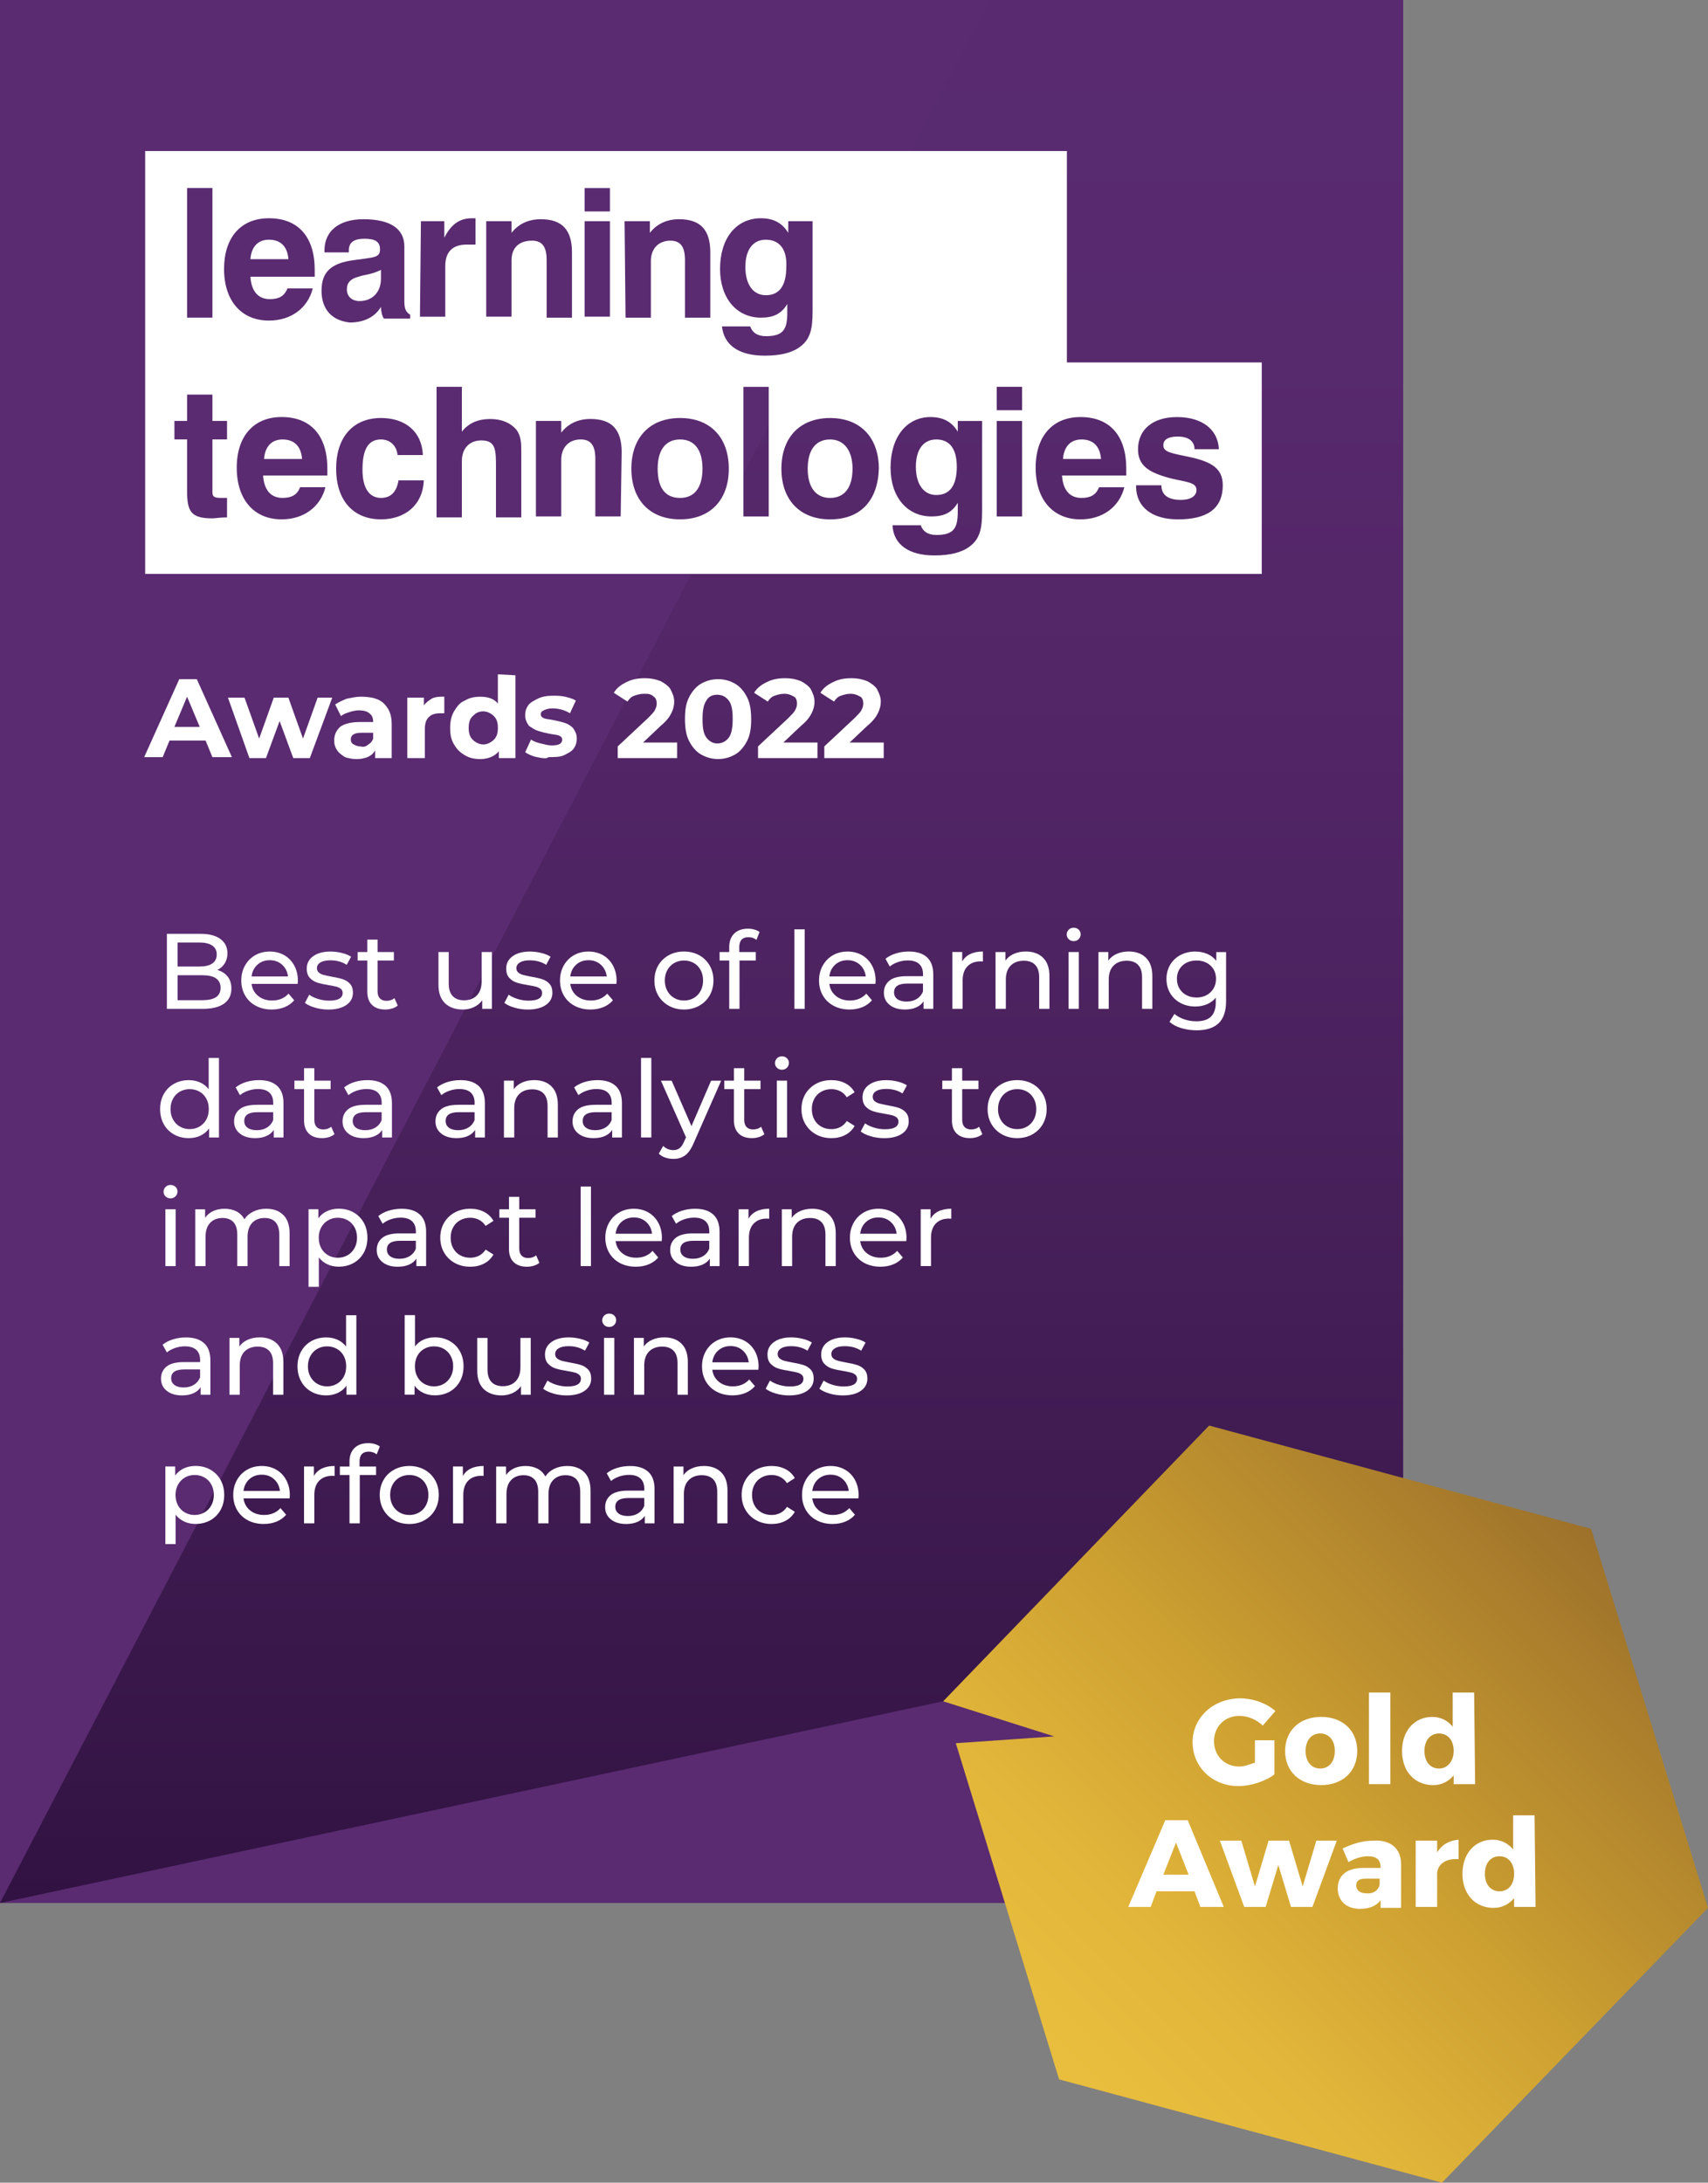 <?xml version="1.0" encoding="UTF-8"?>
<svg id="Layer_2" data-name="Layer 2" xmlns="http://www.w3.org/2000/svg" xmlns:xlink="http://www.w3.org/1999/xlink" viewBox="0 0 751.33 960.05">
  <rect x="0" y="0" width="751.33" height="960.05" fill="#808080" stroke="none"/>
  <defs>
    <linearGradient id="linear-gradient" x1="308.59" y1="571.6" x2="308.59" y2="1408.65" gradientTransform="translate(0 -571.6)" gradientUnits="userSpaceOnUse">
      <stop offset="0" stop-color="#592a70"/>
      <stop offset="0" stop-color="#592a70"/>
      <stop offset=".19" stop-color="#57296d"/>
      <stop offset=".42" stop-color="#512565"/>
      <stop offset=".67" stop-color="#451f58"/>
      <stop offset=".93" stop-color="#361547"/>
      <stop offset="1" stop-color="#311242"/>
    </linearGradient>
    <linearGradient id="linear-gradient-2" x1="702.04" y1="1246.21" x2="463.95" y2="1484.29" gradientTransform="translate(0 -571.6)" gradientUnits="userSpaceOnUse">
      <stop offset="0" stop-color="#9d712a"/>
      <stop offset=".15" stop-color="#ac802c"/>
      <stop offset=".48" stop-color="#cc9f31"/>
      <stop offset=".78" stop-color="#e2b63a"/>
      <stop offset="1" stop-color="#eabe3d"/>
    </linearGradient>
  </defs>
  <g id="Layer_1-2" data-name="Layer 1">
    <g>
      <rect width="617.18" height="837.05" style="fill: #5a2b71;"/>
      <polygon points="617.18 0 435.45 0 0 837.05 617.18 705.04 617.18 0" style="fill: url(#linear-gradient);"/>
      <g>
        <g style="isolation: isolate;">
          <path d="M100.14,429.54c1.1,1.4,1.65,3.16,1.65,5.31,0,2.86-1.08,5.05-3.23,6.59s-5.29,2.31-9.4,2.31h-15.75v-33h14.8c3.77,0,6.69,.76,8.74,2.27,2.06,1.51,3.09,3.59,3.09,6.27,0,1.73-.4,3.22-1.2,4.48s-1.88,2.22-3.23,2.88c1.92,.53,3.42,1.5,4.52,2.9Zm-22.02-14.97v10.56h9.67c2.42,0,4.28-.45,5.59-1.34,1.3-.9,1.96-2.21,1.96-3.94s-.65-3.04-1.96-3.93-3.17-1.35-5.59-1.35h-9.67Zm16.88,24.05c1.35-.88,2.03-2.27,2.03-4.15,0-3.68-2.69-5.51-8.06-5.51h-10.84v10.98h10.84c2.67,0,4.68-.44,6.03-1.32Z" style="fill: #fff;"/>
          <path d="M130.93,432.77h-20.27c.28,2.2,1.25,3.97,2.9,5.31,1.65,1.33,3.7,2,6.15,2,2.98,0,5.39-1.01,7.21-3.02l2.5,2.92c-1.13,1.32-2.54,2.33-4.22,3.02-1.68,.69-3.56,1.04-5.63,1.04-2.64,0-4.98-.54-7.02-1.63s-3.62-2.6-4.74-4.55c-1.12-1.94-1.67-4.15-1.67-6.59s.54-4.61,1.63-6.56c1.09-1.94,2.58-3.47,4.48-4.55,1.9-1.09,4.05-1.62,6.43-1.62s4.52,.54,6.39,1.62c1.87,1.09,3.33,2.61,4.38,4.55,1.05,1.95,1.58,4.18,1.58,6.69,0,.35-.03,.8-.09,1.37Zm-17.7-8.44c-1.46,1.32-2.32,3.05-2.57,5.18h16.03c-.25-2.1-1.11-3.83-2.57-5.16-1.46-1.33-3.28-2-5.45-2s-3.98,.66-5.44,1.98Z" style="fill: #fff;"/>
          <path d="M138.56,443.21c-1.89-.54-3.36-1.24-4.43-2.09l1.89-3.58c1.1,.78,2.43,1.41,4.01,1.89,1.57,.47,3.16,.71,4.76,.71,3.96,0,5.94-1.13,5.94-3.39,0-.76-.27-1.35-.8-1.8-.53-.43-1.2-.76-2-.97-.8-.2-1.94-.42-3.42-.68-2.01-.32-3.66-.67-4.93-1.09-1.27-.4-2.37-1.1-3.28-2.07-.91-.97-1.37-2.34-1.37-4.1,0-2.27,.94-4.08,2.83-5.45,1.89-1.36,4.42-2.05,7.59-2.05,1.66,0,3.33,.2,5,.61s3.03,.96,4.1,1.65l-1.93,3.58c-2.04-1.32-4.45-1.98-7.21-1.98-1.92,0-3.38,.32-4.39,.94-1.01,.63-1.51,1.46-1.51,2.5,0,.82,.28,1.47,.85,1.94,.57,.47,1.26,.81,2.1,1.04,.83,.22,2,.47,3.51,.76,2.01,.35,3.64,.71,4.88,1.11s2.3,1.06,3.18,2c.88,.94,1.32,2.26,1.32,3.96,0,2.27-.97,4.07-2.9,5.4s-4.57,2-7.9,2c-2.04,0-4.01-.28-5.89-.83Z" style="fill: #fff;"/>
          <path d="M174.96,442.29c-.66,.57-1.48,1-2.45,1.3s-1.98,.45-3.02,.45c-2.52,0-4.46-.68-5.85-2.03-1.38-1.35-2.07-3.28-2.07-5.8v-13.72h-4.24v-3.73h4.24v-5.47h4.52v5.47h7.17v3.73h-7.17v13.53c0,1.35,.34,2.39,1.01,3.11,.68,.73,1.64,1.09,2.9,1.09,1.38,0,2.56-.39,3.53-1.17l1.42,3.25Z" style="fill: #fff;"/>
          <path d="M216.4,418.76v24.99h-4.29v-3.77c-.91,1.29-2.11,2.29-3.61,3s-3.12,1.06-4.88,1.06c-3.33,0-5.96-.92-7.87-2.76s-2.88-4.55-2.88-8.13v-14.38h4.52v13.86c0,2.42,.58,4.26,1.74,5.49,1.16,1.24,2.83,1.86,5,1.86,2.39,0,4.27-.72,5.66-2.17,1.38-1.45,2.08-3.49,2.08-6.13v-12.92h4.52Z" style="fill: #fff;"/>
          <path d="M226.3,443.21c-1.89-.54-3.36-1.24-4.43-2.09l1.89-3.58c1.1,.78,2.43,1.41,4.01,1.89,1.57,.47,3.16,.71,4.76,.71,3.96,0,5.94-1.13,5.94-3.39,0-.76-.27-1.35-.8-1.8-.53-.43-1.2-.76-2-.97-.8-.2-1.94-.42-3.42-.68-2.01-.32-3.66-.67-4.93-1.09-1.27-.4-2.37-1.1-3.28-2.07-.91-.97-1.37-2.34-1.37-4.1,0-2.27,.94-4.08,2.83-5.45,1.89-1.36,4.42-2.05,7.59-2.05,1.66,0,3.33,.2,5,.61s3.03,.96,4.1,1.65l-1.93,3.58c-2.04-1.32-4.45-1.98-7.21-1.98-1.92,0-3.38,.32-4.39,.94-1.01,.63-1.51,1.46-1.51,2.5,0,.82,.28,1.47,.85,1.94,.57,.47,1.26,.81,2.1,1.04,.83,.22,2,.47,3.51,.76,2.01,.35,3.64,.71,4.88,1.11s2.3,1.06,3.18,2c.88,.94,1.32,2.26,1.32,3.96,0,2.27-.97,4.07-2.9,5.4s-4.57,2-7.9,2c-2.04,0-4.01-.28-5.89-.83Z" style="fill: #fff;"/>
          <path d="M271.13,432.77h-20.27c.28,2.2,1.25,3.97,2.9,5.31,1.65,1.33,3.7,2,6.15,2,2.98,0,5.39-1.01,7.21-3.02l2.5,2.92c-1.13,1.32-2.54,2.33-4.22,3.02-1.68,.69-3.56,1.04-5.63,1.04-2.64,0-4.98-.54-7.02-1.63s-3.62-2.6-4.74-4.55c-1.12-1.94-1.67-4.15-1.67-6.59s.54-4.61,1.63-6.56c1.09-1.94,2.58-3.47,4.48-4.55,1.9-1.09,4.05-1.62,6.43-1.62s4.52,.54,6.39,1.62c1.87,1.09,3.33,2.61,4.38,4.55,1.05,1.95,1.58,4.18,1.58,6.69,0,.35-.03,.8-.09,1.37Zm-17.7-8.44c-1.46,1.32-2.32,3.05-2.57,5.18h16.03c-.25-2.1-1.11-3.83-2.57-5.16-1.46-1.33-3.28-2-5.45-2s-3.98,.66-5.44,1.98Z" style="fill: #fff;"/>
          <path d="M294.19,442.39c-1.98-1.11-3.53-2.62-4.65-4.55s-1.67-4.13-1.67-6.58,.56-4.65,1.67-6.58c1.12-1.93,2.67-3.44,4.65-4.53s4.21-1.62,6.69-1.62,4.71,.54,6.67,1.62,3.5,2.6,4.62,4.53c1.12,1.94,1.67,4.13,1.67,6.58s-.56,4.64-1.67,6.58-2.66,3.45-4.62,4.55c-1.96,1.1-4.19,1.65-6.67,1.65s-4.71-.55-6.69-1.65Zm11.01-3.42c1.27-.74,2.27-1.77,2.99-3.11,.72-1.33,1.08-2.86,1.08-4.59s-.36-3.26-1.08-4.6c-.72-1.33-1.72-2.36-2.99-3.09s-2.71-1.09-4.31-1.09-3.04,.36-4.31,1.09c-1.27,.73-2.28,1.75-3.02,3.09-.74,1.34-1.11,2.87-1.11,4.6s.37,3.26,1.11,4.59c.74,1.34,1.74,2.38,3.02,3.11,1.27,.74,2.71,1.11,4.31,1.11s3.04-.37,4.31-1.11Z" style="fill: #fff;"/>
          <path d="M325.21,416.59v2.17h7.26v3.73h-7.17v21.26h-4.52v-21.26h-4.24v-3.73h4.24v-2.21c0-2.48,.72-4.45,2.17-5.89s3.47-2.17,6.08-2.17c1.01,0,1.95,.13,2.83,.38,.88,.25,1.63,.61,2.26,1.08l-1.37,3.45c-1.04-.79-2.2-1.18-3.49-1.18-2.7,0-4.06,1.46-4.06,4.38Z" style="fill: #fff;"/>
          <path d="M349.44,408.77h4.53v34.98h-4.53v-34.98Z" style="fill: #fff;"/>
          <path d="M385.08,432.77h-20.27c.28,2.2,1.25,3.97,2.9,5.31,1.65,1.33,3.7,2,6.15,2,2.98,0,5.39-1.01,7.21-3.02l2.5,2.92c-1.13,1.32-2.54,2.33-4.22,3.02-1.68,.69-3.56,1.04-5.63,1.04-2.64,0-4.98-.54-7.02-1.63s-3.62-2.6-4.74-4.55c-1.12-1.94-1.67-4.15-1.67-6.59s.54-4.61,1.63-6.56c1.09-1.94,2.58-3.47,4.48-4.55,1.9-1.09,4.05-1.62,6.43-1.62s4.52,.54,6.39,1.62c1.87,1.09,3.33,2.61,4.38,4.55,1.05,1.95,1.58,4.18,1.58,6.69,0,.35-.03,.8-.09,1.37Zm-17.7-8.44c-1.46,1.32-2.32,3.05-2.57,5.18h16.03c-.25-2.1-1.11-3.83-2.57-5.16-1.46-1.33-3.28-2-5.45-2s-3.98,.66-5.44,1.98Z" style="fill: #fff;"/>
          <path d="M407.78,421.07c1.84,1.7,2.76,4.23,2.76,7.59v15.09h-4.29v-3.3c-.76,1.16-1.83,2.05-3.23,2.67s-3.06,.92-4.97,.92c-2.8,0-5.04-.68-6.72-2.03-1.68-1.35-2.52-3.12-2.52-5.33s.8-3.97,2.4-5.3c1.6-1.34,4.15-2,7.64-2h7.17v-.9c0-1.94-.57-3.44-1.7-4.48-1.13-1.04-2.8-1.55-5-1.55-1.48,0-2.92,.24-4.34,.73-1.41,.48-2.61,1.14-3.58,1.95l-1.89-3.4c1.29-1.04,2.83-1.83,4.62-2.38,1.79-.55,3.69-.82,5.7-.82,3.46,0,6.1,.84,7.94,2.54Zm-4.5,18.32c1.26-.77,2.17-1.86,2.73-3.27v-3.49h-6.98c-3.84,0-5.75,1.29-5.75,3.87,0,1.25,.49,2.25,1.46,2.97,.97,.72,2.32,1.08,4.06,1.08s3.22-.39,4.48-1.16Z" style="fill: #fff;"/>
          <path d="M426.76,419.66c1.54-.76,3.41-1.13,5.61-1.13v4.38c-.25-.03-.6-.04-1.04-.04-2.45,0-4.38,.73-5.78,2.19-1.4,1.46-2.1,3.54-2.1,6.24v12.44h-4.53v-24.99h4.34v4.2c.78-1.44,1.95-2.54,3.49-3.3Z" style="fill: #fff;"/>
          <path d="M458.84,421.29c1.87,1.84,2.8,4.53,2.8,8.09v14.37h-4.52v-13.86c0-2.42-.58-4.24-1.74-5.47-1.16-1.22-2.83-1.84-5-1.84-2.45,0-4.38,.72-5.8,2.15-1.41,1.43-2.12,3.48-2.12,6.15v12.87h-4.53v-24.99h4.34v3.77c.91-1.28,2.14-2.28,3.7-2.97s3.32-1.04,5.3-1.04c3.17,0,5.7,.92,7.57,2.76Z" style="fill: #fff;"/>
          <path d="M470.11,413.1c-.58-.56-.87-1.25-.87-2.07s.29-1.52,.87-2.1c.58-.58,1.31-.87,2.19-.87s1.61,.28,2.19,.83c.58,.55,.87,1.23,.87,2.05s-.29,1.56-.87,2.15c-.58,.58-1.31,.87-2.19,.87s-1.61-.28-2.19-.85Zm-.07,5.66h4.53v24.99h-4.53v-24.99Z" style="fill: #fff;"/>
          <path d="M504.1,421.29c1.87,1.84,2.8,4.53,2.8,8.09v14.37h-4.52v-13.86c0-2.42-.58-4.24-1.74-5.47-1.16-1.22-2.83-1.84-5-1.84-2.45,0-4.38,.72-5.8,2.15-1.41,1.43-2.12,3.48-2.12,6.15v12.87h-4.53v-24.99h4.34v3.77c.91-1.28,2.14-2.28,3.7-2.97s3.32-1.04,5.3-1.04c3.17,0,5.7,.92,7.57,2.76Z" style="fill: #fff;"/>
          <path d="M539.34,418.76v21.6c0,4.37-1.09,7.6-3.25,9.69-2.17,2.09-5.41,3.13-9.71,3.13-2.36,0-4.61-.32-6.74-.96s-3.87-1.56-5.19-2.76l2.17-3.49c1.16,1,2.6,1.8,4.31,2.38,1.71,.58,3.48,.87,5.3,.87,2.92,0,5.08-.69,6.48-2.07,1.4-1.38,2.1-3.49,2.1-6.32v-1.98c-1.07,1.29-2.38,2.26-3.94,2.9-1.55,.65-3.25,.97-5.07,.97-2.39,0-4.55-.51-6.48-1.53s-3.45-2.45-4.55-4.29c-1.1-1.84-1.65-3.93-1.65-6.29s.55-4.45,1.65-6.29c1.1-1.84,2.62-3.26,4.55-4.27,1.93-1,4.09-1.51,6.48-1.51,1.89,0,3.64,.35,5.25,1.04s2.95,1.71,3.98,3.07v-3.87h4.29Zm-8.6,18.96c1.3-.69,2.32-1.66,3.06-2.9,.74-1.24,1.11-2.65,1.11-4.22,0-2.42-.8-4.38-2.4-5.87-1.6-1.5-3.66-2.24-6.18-2.24s-4.62,.75-6.22,2.24c-1.6,1.49-2.4,3.45-2.4,5.87,0,1.57,.37,2.98,1.11,4.22,.74,1.24,1.76,2.21,3.07,2.9,1.3,.69,2.79,1.04,4.45,1.04s3.1-.35,4.41-1.04Z" style="fill: #fff;"/>
        </g>
        <g style="isolation: isolate;">
          <path d="M96.32,465.34v34.98h-4.34v-3.96c-1.01,1.38-2.28,2.44-3.82,3.16s-3.24,1.09-5.09,1.09c-2.42,0-4.59-.53-6.51-1.6-1.92-1.07-3.42-2.57-4.5-4.5-1.08-1.93-1.63-4.16-1.63-6.67s.54-4.73,1.63-6.65c1.09-1.92,2.59-3.41,4.5-4.48,1.92-1.07,4.09-1.6,6.51-1.6,1.79,0,3.44,.34,4.95,1.01,1.51,.68,2.77,1.67,3.77,2.99v-13.76h4.53Zm-8.58,30.2c1.29-.74,2.29-1.77,3.02-3.11,.72-1.33,1.08-2.86,1.08-4.59s-.36-3.26-1.08-4.6c-.72-1.33-1.73-2.36-3.02-3.09-1.29-.73-2.72-1.09-4.29-1.09s-3.04,.36-4.31,1.09c-1.27,.73-2.28,1.75-3.02,3.09-.74,1.34-1.11,2.87-1.11,4.6s.37,3.26,1.11,4.59c.74,1.34,1.74,2.38,3.02,3.11,1.27,.74,2.71,1.11,4.31,1.11s3-.37,4.29-1.11Z" style="fill: #fff;"/>
          <path d="M121.94,477.64c1.84,1.7,2.76,4.23,2.76,7.59v15.09h-4.29v-3.3c-.76,1.16-1.83,2.05-3.23,2.67s-3.06,.92-4.97,.92c-2.8,0-5.04-.68-6.72-2.03-1.68-1.35-2.52-3.12-2.52-5.33s.8-3.97,2.4-5.3c1.6-1.34,4.15-2,7.64-2h7.17v-.9c0-1.94-.57-3.44-1.7-4.48-1.13-1.04-2.8-1.55-5-1.55-1.48,0-2.92,.24-4.34,.73-1.41,.48-2.61,1.14-3.58,1.95l-1.89-3.4c1.29-1.04,2.83-1.83,4.62-2.38,1.79-.55,3.69-.82,5.7-.82,3.46,0,6.1,.84,7.94,2.54Zm-4.5,18.32c1.26-.77,2.17-1.86,2.73-3.27v-3.49h-6.98c-3.84,0-5.75,1.29-5.75,3.87,0,1.25,.49,2.25,1.46,2.97,.97,.72,2.32,1.08,4.06,1.08s3.22-.39,4.48-1.16Z" style="fill: #fff;"/>
          <path d="M147.14,498.86c-.66,.57-1.48,1-2.45,1.3s-1.98,.45-3.02,.45c-2.52,0-4.46-.68-5.85-2.03-1.38-1.35-2.07-3.28-2.07-5.8v-13.72h-4.24v-3.73h4.24v-5.47h4.52v5.47h7.17v3.73h-7.17v13.53c0,1.35,.34,2.39,1.01,3.11,.68,.73,1.64,1.09,2.9,1.09,1.38,0,2.56-.39,3.53-1.17l1.42,3.25Z" style="fill: #fff;"/>
          <path d="M169.65,477.64c1.84,1.7,2.76,4.23,2.76,7.59v15.09h-4.29v-3.3c-.76,1.16-1.83,2.05-3.23,2.67s-3.06,.92-4.97,.92c-2.8,0-5.04-.68-6.72-2.03-1.68-1.35-2.52-3.12-2.52-5.33s.8-3.97,2.4-5.3c1.6-1.34,4.15-2,7.64-2h7.17v-.9c0-1.94-.57-3.44-1.7-4.48-1.13-1.04-2.8-1.55-5-1.55-1.48,0-2.92,.24-4.34,.73-1.41,.48-2.61,1.14-3.58,1.95l-1.89-3.4c1.29-1.04,2.83-1.83,4.62-2.38,1.79-.55,3.69-.82,5.7-.82,3.46,0,6.1,.84,7.94,2.54Zm-4.5,18.32c1.26-.77,2.17-1.86,2.73-3.27v-3.49h-6.98c-3.84,0-5.75,1.29-5.75,3.87,0,1.25,.49,2.25,1.46,2.97,.97,.72,2.32,1.08,4.06,1.08s3.22-.39,4.48-1.16Z" style="fill: #fff;"/>
          <path d="M210.53,477.64c1.84,1.7,2.76,4.23,2.76,7.59v15.09h-4.29v-3.3c-.76,1.16-1.83,2.05-3.23,2.67s-3.06,.92-4.97,.92c-2.8,0-5.04-.68-6.72-2.03-1.68-1.35-2.52-3.12-2.52-5.33s.8-3.97,2.4-5.3c1.6-1.34,4.15-2,7.64-2h7.17v-.9c0-1.94-.57-3.44-1.7-4.48-1.13-1.04-2.8-1.55-5-1.55-1.48,0-2.92,.24-4.34,.73-1.41,.48-2.61,1.14-3.58,1.95l-1.89-3.4c1.29-1.04,2.83-1.83,4.62-2.38,1.79-.55,3.69-.82,5.7-.82,3.46,0,6.1,.84,7.94,2.54Zm-4.5,18.32c1.26-.77,2.17-1.86,2.73-3.27v-3.49h-6.98c-3.84,0-5.75,1.29-5.75,3.87,0,1.25,.49,2.25,1.46,2.97,.97,.72,2.32,1.08,4.06,1.08s3.22-.39,4.48-1.16Z" style="fill: #fff;"/>
          <path d="M242.59,477.86c1.87,1.84,2.8,4.53,2.8,8.09v14.37h-4.52v-13.86c0-2.42-.58-4.24-1.74-5.47-1.16-1.22-2.83-1.84-5-1.84-2.45,0-4.38,.72-5.8,2.15-1.41,1.43-2.12,3.48-2.12,6.15v12.87h-4.53v-24.99h4.34v3.77c.91-1.28,2.14-2.28,3.7-2.97s3.32-1.04,5.3-1.04c3.17,0,5.7,.92,7.57,2.76Z" style="fill: #fff;"/>
          <path d="M270.82,477.64c1.84,1.7,2.76,4.23,2.76,7.59v15.09h-4.29v-3.3c-.76,1.16-1.83,2.05-3.23,2.67s-3.06,.92-4.97,.92c-2.8,0-5.04-.68-6.72-2.03-1.68-1.35-2.52-3.12-2.52-5.33s.8-3.97,2.4-5.3c1.6-1.34,4.15-2,7.64-2h7.17v-.9c0-1.94-.57-3.44-1.7-4.48-1.13-1.04-2.8-1.55-5-1.55-1.48,0-2.92,.24-4.34,.73-1.41,.48-2.61,1.14-3.58,1.95l-1.89-3.4c1.29-1.04,2.83-1.83,4.62-2.38,1.79-.55,3.69-.82,5.7-.82,3.46,0,6.1,.84,7.94,2.54Zm-4.5,18.32c1.26-.77,2.17-1.86,2.73-3.27v-3.49h-6.98c-3.84,0-5.75,1.29-5.75,3.87,0,1.25,.49,2.25,1.46,2.97,.97,.72,2.32,1.08,4.06,1.08s3.22-.39,4.48-1.16Z" style="fill: #fff;"/>
          <path d="M281.98,465.34h4.53v34.98h-4.53v-34.98Z" style="fill: #fff;"/>
          <path d="M317.24,475.33l-12.12,27.49c-1.07,2.55-2.32,4.34-3.75,5.38-1.43,1.04-3.15,1.55-5.16,1.55-1.23,0-2.41-.19-3.56-.58-1.15-.39-2.1-.97-2.85-1.73l1.93-3.39c1.29,1.23,2.78,1.84,4.48,1.84,1.1,0,2.02-.3,2.76-.87,.74-.58,1.41-1.58,2-3l.8-1.74-11.03-24.94h4.71l8.72,19.99,8.63-19.99h4.43Z" style="fill: #fff;"/>
          <path d="M336.24,498.86c-.66,.57-1.48,1-2.45,1.3s-1.98,.45-3.02,.45c-2.52,0-4.46-.68-5.85-2.03-1.38-1.35-2.07-3.28-2.07-5.8v-13.72h-4.24v-3.73h4.24v-5.47h4.52v5.47h7.17v3.73h-7.17v13.53c0,1.35,.34,2.39,1.01,3.11,.68,.73,1.64,1.09,2.9,1.09,1.38,0,2.56-.39,3.53-1.17l1.42,3.25Z" style="fill: #fff;"/>
          <path d="M341.78,469.67c-.58-.56-.87-1.25-.87-2.07s.29-1.52,.87-2.1c.58-.58,1.31-.87,2.19-.87s1.61,.28,2.19,.83c.58,.55,.87,1.23,.87,2.05s-.29,1.56-.87,2.15c-.58,.58-1.31,.87-2.19,.87s-1.61-.28-2.19-.85Zm-.07,5.66h4.53v24.99h-4.53v-24.99Z" style="fill: #fff;"/>
          <path d="M358.94,498.96c-2-1.11-3.56-2.62-4.69-4.55-1.13-1.94-1.7-4.13-1.7-6.58s.57-4.65,1.7-6.58c1.13-1.93,2.7-3.44,4.69-4.53,1.99-1.09,4.26-1.62,6.81-1.62,2.26,0,4.28,.45,6.06,1.37,1.78,.91,3.15,2.23,4.13,3.96l-3.44,2.22c-.78-1.19-1.76-2.09-2.92-2.69-1.16-.59-2.45-.89-3.87-.89-1.64,0-3.1,.36-4.41,1.09-1.31,.73-2.33,1.75-3.07,3.09-.74,1.34-1.11,2.87-1.11,4.6s.37,3.31,1.11,4.64c.74,1.34,1.76,2.37,3.07,3.09,1.3,.72,2.77,1.09,4.41,1.09,1.41,0,2.7-.3,3.87-.9s2.14-1.49,2.92-2.69l3.44,2.17c-.97,1.73-2.35,3.06-4.13,3.98-1.77,.93-3.79,1.39-6.06,1.39-2.55,0-4.82-.55-6.81-1.65Z" style="fill: #fff;"/>
          <path d="M383.05,499.78c-1.89-.54-3.36-1.24-4.43-2.09l1.89-3.58c1.1,.78,2.43,1.41,4.01,1.89s3.16,.71,4.76,.71c3.96,0,5.94-1.13,5.94-3.39,0-.76-.27-1.35-.8-1.8-.53-.43-1.2-.76-2-.97-.8-.2-1.94-.42-3.42-.68-2.01-.32-3.66-.67-4.93-1.09-1.27-.4-2.37-1.1-3.28-2.07-.91-.97-1.37-2.34-1.37-4.1,0-2.27,.94-4.08,2.83-5.45,1.89-1.36,4.42-2.05,7.59-2.05,1.66,0,3.33,.2,5,.61s3.03,.96,4.1,1.65l-1.93,3.58c-2.04-1.32-4.45-1.98-7.21-1.98-1.92,0-3.38,.32-4.39,.94-1.01,.63-1.51,1.46-1.51,2.5,0,.82,.28,1.47,.85,1.94,.57,.47,1.26,.81,2.1,1.04,.83,.22,2,.47,3.51,.76,2.01,.35,3.64,.71,4.88,1.11s2.3,1.06,3.18,2c.88,.94,1.32,2.26,1.32,3.96,0,2.27-.97,4.07-2.9,5.4-1.93,1.33-4.57,2-7.9,2-2.04,0-4.01-.28-5.89-.83Z" style="fill: #fff;"/>
          <path d="M432.13,498.86c-.66,.57-1.48,1-2.45,1.3s-1.98,.45-3.02,.45c-2.52,0-4.46-.68-5.85-2.03-1.38-1.35-2.07-3.28-2.07-5.8v-13.72h-4.24v-3.73h4.24v-5.47h4.52v5.47h7.17v3.73h-7.17v13.53c0,1.35,.34,2.39,1.01,3.11,.68,.73,1.64,1.09,2.9,1.09,1.38,0,2.56-.39,3.53-1.17l1.42,3.25Z" style="fill: #fff;"/>
          <path d="M440.76,498.96c-1.98-1.11-3.53-2.62-4.65-4.55s-1.67-4.13-1.67-6.58,.56-4.65,1.67-6.58c1.12-1.93,2.67-3.44,4.65-4.53s4.21-1.62,6.69-1.62,4.71,.54,6.67,1.62,3.5,2.6,4.62,4.53c1.12,1.94,1.67,4.13,1.67,6.58s-.56,4.64-1.67,6.58-2.66,3.45-4.62,4.55c-1.96,1.1-4.19,1.65-6.67,1.65s-4.71-.55-6.69-1.65Zm11.01-3.42c1.27-.74,2.27-1.77,2.99-3.11,.72-1.33,1.08-2.86,1.08-4.59s-.36-3.26-1.08-4.6c-.72-1.33-1.72-2.36-2.99-3.09s-2.71-1.09-4.31-1.09-3.04,.36-4.31,1.09c-1.27,.73-2.28,1.75-3.02,3.09-.74,1.34-1.11,2.87-1.11,4.6s.37,3.26,1.11,4.59c.74,1.34,1.74,2.38,3.02,3.11,1.27,.74,2.71,1.11,4.31,1.11s3.04-.37,4.31-1.11Z" style="fill: #fff;"/>
        </g>
        <g style="isolation: isolate;">
          <path d="M72.82,526.25c-.58-.57-.87-1.26-.87-2.07s.29-1.52,.87-2.1c.58-.58,1.31-.87,2.19-.87s1.61,.28,2.19,.82c.58,.55,.87,1.23,.87,2.05s-.29,1.56-.87,2.14c-.58,.58-1.31,.88-2.19,.88s-1.61-.29-2.19-.85Zm-.07,5.66h4.53v24.99h-4.53v-24.99Z" style="fill: #fff;"/>
          <path d="M124.63,534.41c1.84,1.82,2.76,4.52,2.76,8.11v14.38h-4.53v-13.86c0-2.42-.56-4.25-1.67-5.47s-2.71-1.84-4.79-1.84c-2.3,0-4.12,.72-5.47,2.15-1.35,1.43-2.03,3.48-2.03,6.15v12.87h-4.53v-13.86c0-2.42-.56-4.25-1.67-5.47s-2.71-1.84-4.79-1.84c-2.3,0-4.12,.72-5.47,2.15-1.35,1.43-2.03,3.48-2.03,6.15v12.87h-4.53v-24.99h4.34v3.72c.91-1.29,2.11-2.27,3.58-2.95,1.48-.68,3.16-1.01,5.04-1.01s3.68,.39,5.19,1.17c1.51,.79,2.67,1.94,3.49,3.45,.94-1.45,2.25-2.58,3.94-3.4,1.68-.82,3.57-1.22,5.68-1.22,3.14,0,5.63,.91,7.47,2.73Z" style="fill: #fff;"/>
          <path d="M155.49,533.27c1.92,1.07,3.42,2.57,4.5,4.48s1.63,4.13,1.63,6.64-.54,4.74-1.63,6.67-2.59,3.44-4.5,4.5c-1.92,1.07-4.09,1.6-6.51,1.6-1.79,0-3.44-.35-4.93-1.04-1.49-.69-2.76-1.69-3.8-3.01v12.91h-4.53v-34.13h4.34v3.96c1-1.38,2.28-2.43,3.82-3.14,1.54-.7,3.24-1.06,5.09-1.06,2.42,0,4.59,.53,6.51,1.6Zm-2.57,18.84c1.27-.74,2.28-1.78,3.02-3.11,.74-1.34,1.11-2.87,1.11-4.6s-.37-3.26-1.11-4.59c-.74-1.34-1.74-2.37-3.02-3.09s-2.71-1.09-4.31-1.09-2.99,.37-4.27,1.11c-1.27,.74-2.28,1.77-3.02,3.09-.74,1.32-1.11,2.84-1.11,4.57s.36,3.26,1.08,4.6c.72,1.33,1.73,2.37,3.02,3.11,1.29,.74,2.72,1.11,4.29,1.11s3.04-.37,4.31-1.11Z" style="fill: #fff;"/>
          <path d="M184.69,534.22c1.84,1.7,2.76,4.23,2.76,7.59v15.09h-4.29v-3.3c-.76,1.16-1.83,2.05-3.23,2.66s-3.06,.92-4.97,.92c-2.8,0-5.04-.68-6.72-2.03s-2.52-3.13-2.52-5.33,.8-3.97,2.4-5.31c1.6-1.33,4.15-2,7.64-2h7.17v-.89c0-1.95-.57-3.44-1.7-4.48-1.13-1.04-2.8-1.56-5-1.56-1.48,0-2.92,.25-4.34,.73-1.41,.49-2.61,1.15-3.58,1.96l-1.89-3.39c1.29-1.04,2.83-1.84,4.62-2.38,1.79-.55,3.69-.82,5.7-.82,3.46,0,6.1,.85,7.94,2.55Zm-4.5,18.31c1.26-.77,2.17-1.86,2.73-3.28v-3.49h-6.98c-3.84,0-5.75,1.28-5.75,3.86,0,1.26,.49,2.25,1.46,2.97,.97,.73,2.32,1.09,4.06,1.09s3.22-.39,4.48-1.16Z" style="fill: #fff;"/>
          <path d="M200.06,555.53c-2-1.1-3.56-2.62-4.69-4.55-1.13-1.93-1.7-4.13-1.7-6.58s.57-4.64,1.7-6.58c1.13-1.94,2.7-3.44,4.69-4.52,1.99-1.09,4.26-1.63,6.81-1.63,2.26,0,4.28,.45,6.06,1.37,1.78,.91,3.15,2.23,4.13,3.96l-3.44,2.22c-.78-1.19-1.76-2.09-2.92-2.69-1.16-.6-2.45-.9-3.87-.9-1.64,0-3.1,.37-4.41,1.09-1.31,.72-2.33,1.75-3.07,3.09-.74,1.33-1.11,2.86-1.11,4.59s.37,3.31,1.11,4.65c.74,1.33,1.76,2.36,3.07,3.09,1.3,.73,2.77,1.08,4.41,1.08,1.41,0,2.7-.3,3.87-.89s2.14-1.5,2.92-2.69l3.44,2.17c-.97,1.73-2.35,3.06-4.13,3.98-1.77,.93-3.79,1.39-6.06,1.39-2.55,0-4.82-.55-6.81-1.65Z" style="fill: #fff;"/>
          <path d="M237.28,555.44c-.66,.56-1.48,1-2.45,1.29s-1.98,.45-3.02,.45c-2.52,0-4.46-.68-5.85-2.03s-2.07-3.28-2.07-5.8v-13.72h-4.24v-3.72h4.24v-5.47h4.52v5.47h7.17v3.72h-7.17v13.53c0,1.35,.34,2.39,1.01,3.11,.68,.72,1.64,1.08,2.9,1.08,1.38,0,2.56-.39,3.53-1.18l1.42,3.26Z" style="fill: #fff;"/>
          <path d="M255.43,521.92h4.53v34.98h-4.53v-34.98Z" style="fill: #fff;"/>
          <path d="M291.07,545.91h-20.27c.28,2.2,1.25,3.97,2.9,5.3,1.65,1.34,3.7,2,6.15,2,2.98,0,5.39-1,7.21-3.01l2.5,2.92c-1.13,1.32-2.54,2.32-4.22,3.01-1.68,.7-3.56,1.04-5.63,1.04-2.64,0-4.98-.54-7.02-1.62-2.04-1.09-3.62-2.61-4.74-4.55-1.12-1.95-1.67-4.15-1.67-6.6s.54-4.6,1.63-6.55c1.09-1.95,2.58-3.47,4.48-4.55,1.9-1.09,4.05-1.63,6.43-1.63s4.52,.54,6.39,1.63c1.87,1.08,3.33,2.6,4.38,4.55,1.05,1.95,1.58,4.18,1.58,6.69,0,.35-.03,.8-.09,1.37Zm-17.7-8.44c-1.46,1.32-2.32,3.05-2.57,5.19h16.03c-.25-2.11-1.11-3.83-2.57-5.16-1.46-1.34-3.28-2-5.45-2s-3.98,.66-5.44,1.97Z" style="fill: #fff;"/>
          <path d="M313.77,534.22c1.84,1.7,2.76,4.23,2.76,7.59v15.09h-4.29v-3.3c-.76,1.16-1.83,2.05-3.23,2.66s-3.06,.92-4.97,.92c-2.8,0-5.04-.68-6.72-2.03-1.68-1.35-2.52-3.13-2.52-5.33s.8-3.97,2.4-5.31c1.6-1.33,4.15-2,7.64-2h7.17v-.89c0-1.95-.57-3.44-1.7-4.48-1.13-1.04-2.8-1.56-5-1.56-1.48,0-2.92,.25-4.34,.73-1.41,.49-2.61,1.15-3.58,1.96l-1.89-3.39c1.29-1.04,2.83-1.84,4.62-2.38,1.79-.55,3.69-.82,5.7-.82,3.46,0,6.1,.85,7.94,2.55Zm-4.5,18.31c1.26-.77,2.17-1.86,2.73-3.28v-3.49h-6.98c-3.84,0-5.75,1.28-5.75,3.86,0,1.26,.49,2.25,1.46,2.97,.97,.73,2.32,1.09,4.06,1.09s3.22-.39,4.48-1.16Z" style="fill: #fff;"/>
          <path d="M332.75,532.8c1.54-.76,3.41-1.13,5.61-1.13v4.38c-.25-.03-.6-.05-1.04-.05-2.45,0-4.38,.73-5.78,2.19-1.4,1.46-2.1,3.54-2.1,6.25v12.45h-4.53v-24.99h4.34v4.2c.78-1.45,1.95-2.55,3.49-3.3Z" style="fill: #fff;"/>
          <path d="M364.83,534.43c1.87,1.84,2.8,4.54,2.8,8.09v14.38h-4.52v-13.86c0-2.42-.58-4.25-1.74-5.47s-2.83-1.84-5-1.84c-2.45,0-4.38,.72-5.8,2.15s-2.12,3.48-2.12,6.15v12.87h-4.53v-24.99h4.34v3.77c.91-1.29,2.14-2.28,3.7-2.97s3.32-1.04,5.3-1.04c3.17,0,5.7,.92,7.57,2.75Z" style="fill: #fff;"/>
          <path d="M398.66,545.91h-20.27c.28,2.2,1.25,3.97,2.9,5.3,1.65,1.34,3.7,2,6.15,2,2.98,0,5.39-1,7.21-3.01l2.5,2.92c-1.13,1.32-2.54,2.32-4.22,3.01-1.68,.7-3.56,1.04-5.63,1.04-2.64,0-4.98-.54-7.02-1.62-2.04-1.09-3.62-2.61-4.74-4.55-1.12-1.95-1.67-4.15-1.67-6.6s.54-4.6,1.63-6.55c1.09-1.95,2.58-3.47,4.48-4.55,1.9-1.09,4.05-1.63,6.43-1.63s4.52,.54,6.39,1.63c1.87,1.08,3.33,2.6,4.38,4.55,1.05,1.95,1.58,4.18,1.58,6.69,0,.35-.03,.8-.09,1.37Zm-17.7-8.44c-1.46,1.32-2.32,3.05-2.57,5.19h16.03c-.25-2.11-1.11-3.83-2.57-5.16-1.46-1.34-3.28-2-5.45-2s-3.98,.66-5.44,1.97Z" style="fill: #fff;"/>
          <path d="M412.85,532.8c1.54-.76,3.41-1.13,5.61-1.13v4.38c-.25-.03-.6-.05-1.04-.05-2.45,0-4.38,.73-5.78,2.19-1.4,1.46-2.1,3.54-2.1,6.25v12.45h-4.53v-24.99h4.34v4.2c.78-1.45,1.95-2.55,3.49-3.3Z" style="fill: #fff;"/>
        </g>
        <g style="isolation: isolate;">
          <path d="M89.79,590.8c1.84,1.7,2.76,4.23,2.76,7.59v15.09h-4.29v-3.3c-.76,1.16-1.83,2.05-3.23,2.67s-3.06,.92-4.97,.92c-2.8,0-5.04-.67-6.72-2.02s-2.52-3.13-2.52-5.33,.8-3.97,2.4-5.3c1.6-1.33,4.15-2,7.64-2h7.17v-.9c0-1.94-.57-3.44-1.7-4.48-1.13-1.04-2.8-1.55-5-1.55-1.48,0-2.92,.25-4.34,.73-1.41,.49-2.61,1.14-3.58,1.95l-1.89-3.39c1.29-1.04,2.83-1.83,4.62-2.38,1.79-.55,3.69-.82,5.7-.82,3.46,0,6.1,.84,7.94,2.54Zm-4.5,18.32c1.26-.77,2.17-1.87,2.73-3.28v-3.49h-6.98c-3.84,0-5.75,1.29-5.75,3.87,0,1.26,.49,2.25,1.46,2.97,.97,.72,2.32,1.09,4.06,1.09s3.22-.39,4.48-1.16Z" style="fill: #fff;"/>
          <path d="M121.85,591.01c1.87,1.84,2.8,4.53,2.8,8.09v14.38h-4.52v-13.86c0-2.42-.58-4.24-1.74-5.47-1.16-1.22-2.83-1.84-5-1.84-2.45,0-4.38,.72-5.8,2.15-1.41,1.43-2.12,3.48-2.12,6.15v12.87h-4.53v-24.99h4.34v3.77c.91-1.29,2.14-2.28,3.7-2.97s3.32-1.04,5.3-1.04c3.17,0,5.7,.92,7.57,2.75Z" style="fill: #fff;"/>
          <path d="M156.76,578.49v34.98h-4.34v-3.96c-1.01,1.39-2.28,2.44-3.82,3.16-1.54,.73-3.24,1.09-5.09,1.09-2.42,0-4.59-.53-6.51-1.6-1.92-1.07-3.42-2.57-4.5-4.5-1.08-1.94-1.63-4.16-1.63-6.67s.54-4.73,1.63-6.64c1.09-1.92,2.59-3.42,4.5-4.48,1.92-1.07,4.09-1.6,6.51-1.6,1.79,0,3.44,.34,4.95,1.01,1.51,.68,2.77,1.68,3.77,3v-13.77h4.53Zm-8.58,30.2c1.29-.74,2.29-1.78,3.02-3.11s1.08-2.87,1.08-4.6-.36-3.26-1.08-4.6-1.73-2.36-3.02-3.09c-1.29-.73-2.72-1.09-4.29-1.09s-3.04,.36-4.31,1.09c-1.27,.72-2.28,1.75-3.02,3.09s-1.11,2.87-1.11,4.6,.37,3.26,1.11,4.6,1.74,2.37,3.02,3.11c1.27,.74,2.71,1.11,4.31,1.11s3-.37,4.29-1.11Z" style="fill: #fff;"/>
          <path d="M197.78,589.85c1.92,1.07,3.42,2.56,4.5,4.48,1.08,1.92,1.63,4.13,1.63,6.64s-.54,4.74-1.63,6.67c-1.08,1.93-2.59,3.43-4.5,4.5-1.92,1.07-4.09,1.6-6.51,1.6-1.86,0-3.55-.36-5.09-1.09-1.54-.72-2.81-1.77-3.82-3.16v3.96h-4.34v-34.98h4.53v13.77c1-1.32,2.26-2.32,3.77-3,1.51-.67,3.16-1.01,4.95-1.01,2.42,0,4.59,.53,6.51,1.6Zm-2.57,18.84c1.27-.74,2.28-1.78,3.02-3.11,.74-1.34,1.11-2.87,1.11-4.6s-.37-3.26-1.11-4.6c-.74-1.34-1.74-2.36-3.02-3.09-1.27-.73-2.71-1.09-4.31-1.09s-3,.36-4.29,1.09c-1.29,.72-2.3,1.75-3.02,3.09s-1.08,2.87-1.08,4.6,.36,3.26,1.08,4.6,1.73,2.37,3.02,3.11c1.29,.74,2.72,1.11,4.29,1.11s3.04-.37,4.31-1.11Z" style="fill: #fff;"/>
          <path d="M233.46,588.49v24.99h-4.29v-3.77c-.91,1.29-2.11,2.29-3.61,3-1.49,.7-3.12,1.06-4.88,1.06-3.33,0-5.96-.92-7.87-2.75-1.92-1.84-2.88-4.55-2.88-8.13v-14.38h4.52v13.86c0,2.42,.58,4.25,1.74,5.49s2.83,1.86,5,1.86c2.39,0,4.27-.73,5.66-2.17,1.38-1.45,2.08-3.49,2.08-6.13v-12.92h4.52Z" style="fill: #fff;"/>
          <path d="M243.36,612.93c-1.89-.55-3.36-1.25-4.43-2.1l1.89-3.58c1.1,.79,2.43,1.42,4.01,1.89,1.57,.47,3.16,.71,4.76,.71,3.96,0,5.94-1.14,5.94-3.4,0-.76-.27-1.35-.8-1.79-.53-.44-1.2-.77-2-.97-.8-.2-1.94-.43-3.42-.69-2.01-.31-3.66-.67-4.93-1.08-1.27-.41-2.37-1.1-3.28-2.07s-1.37-2.34-1.37-4.1c0-2.26,.94-4.08,2.83-5.44,1.89-1.37,4.42-2.05,7.59-2.05,1.66,0,3.33,.2,5,.61,1.67,.4,3.03,.96,4.1,1.65l-1.93,3.58c-2.04-1.32-4.45-1.98-7.21-1.98-1.92,0-3.38,.32-4.39,.95-1.01,.63-1.51,1.46-1.51,2.5,0,.82,.28,1.46,.85,1.94,.57,.47,1.26,.81,2.1,1.04,.83,.22,2,.47,3.51,.75,2.01,.35,3.64,.72,4.88,1.11,1.24,.39,2.3,1.07,3.18,2,.88,.95,1.32,2.27,1.32,3.96,0,2.27-.97,4.06-2.9,5.4-1.93,1.34-4.57,2-7.9,2-2.04,0-4.01-.28-5.89-.82Z" style="fill: #fff;"/>
          <path d="M265.78,582.83c-.58-.57-.87-1.26-.87-2.07s.29-1.52,.87-2.1c.58-.58,1.31-.87,2.19-.87s1.61,.28,2.19,.82c.58,.55,.87,1.23,.87,2.05s-.29,1.56-.87,2.14c-.58,.58-1.31,.87-2.19,.87s-1.61-.28-2.19-.85Zm-.07,5.66h4.53v24.99h-4.53v-24.99Z" style="fill: #fff;"/>
          <path d="M299.77,591.01c1.87,1.84,2.8,4.53,2.8,8.09v14.38h-4.52v-13.86c0-2.42-.58-4.24-1.74-5.47-1.16-1.22-2.83-1.84-5-1.84-2.45,0-4.38,.72-5.8,2.15-1.41,1.43-2.12,3.48-2.12,6.15v12.87h-4.53v-24.99h4.34v3.77c.91-1.29,2.14-2.28,3.7-2.97s3.32-1.04,5.3-1.04c3.17,0,5.7,.92,7.57,2.75Z" style="fill: #fff;"/>
          <path d="M333.6,602.49h-20.27c.28,2.2,1.25,3.97,2.9,5.3,1.65,1.34,3.7,2,6.15,2,2.98,0,5.39-1.01,7.21-3.02l2.5,2.92c-1.13,1.32-2.54,2.32-4.22,3.02-1.68,.69-3.56,1.04-5.63,1.04-2.64,0-4.98-.54-7.02-1.62-2.04-1.09-3.62-2.6-4.74-4.55s-1.67-4.15-1.67-6.6,.54-4.6,1.63-6.56c1.09-1.94,2.58-3.47,4.48-4.55,1.9-1.09,4.05-1.62,6.43-1.62s4.52,.54,6.39,1.62c1.87,1.08,3.33,2.6,4.38,4.55,1.05,1.95,1.58,4.19,1.58,6.69,0,.35-.03,.8-.09,1.37Zm-17.7-8.44c-1.46,1.32-2.32,3.05-2.57,5.18h16.03c-.25-2.1-1.11-3.82-2.57-5.16-1.46-1.34-3.28-2-5.45-2s-3.98,.66-5.44,1.98Z" style="fill: #fff;"/>
          <path d="M341.24,612.93c-1.89-.55-3.36-1.25-4.43-2.1l1.89-3.58c1.1,.79,2.43,1.42,4.01,1.89,1.57,.47,3.16,.71,4.76,.71,3.96,0,5.94-1.14,5.94-3.4,0-.76-.27-1.35-.8-1.79-.53-.44-1.2-.77-2-.97-.8-.2-1.94-.43-3.42-.69-2.01-.31-3.66-.67-4.93-1.08-1.27-.41-2.37-1.1-3.28-2.07s-1.37-2.34-1.37-4.1c0-2.26,.94-4.08,2.83-5.44,1.89-1.37,4.42-2.05,7.59-2.05,1.66,0,3.33,.2,5,.61,1.67,.4,3.03,.96,4.1,1.65l-1.93,3.58c-2.04-1.32-4.45-1.98-7.21-1.98-1.92,0-3.38,.32-4.39,.95-1.01,.63-1.51,1.46-1.51,2.5,0,.82,.28,1.46,.85,1.94,.57,.47,1.26,.81,2.1,1.04,.83,.22,2,.47,3.51,.75,2.01,.35,3.64,.72,4.88,1.11,1.24,.39,2.3,1.07,3.18,2,.88,.95,1.32,2.27,1.32,3.96,0,2.27-.97,4.06-2.9,5.4-1.93,1.34-4.57,2-7.9,2-2.04,0-4.01-.28-5.89-.82Z" style="fill: #fff;"/>
          <path d="M364.86,612.93c-1.89-.55-3.36-1.25-4.43-2.1l1.89-3.58c1.1,.79,2.43,1.42,4.01,1.89,1.57,.47,3.16,.71,4.76,.71,3.96,0,5.94-1.14,5.94-3.4,0-.76-.27-1.35-.8-1.79-.53-.44-1.2-.77-2-.97-.8-.2-1.94-.43-3.42-.69-2.01-.31-3.66-.67-4.93-1.08-1.27-.41-2.37-1.1-3.28-2.07s-1.37-2.34-1.37-4.1c0-2.26,.94-4.08,2.83-5.44,1.89-1.37,4.42-2.05,7.59-2.05,1.66,0,3.33,.2,5,.61,1.67,.4,3.03,.96,4.1,1.65l-1.93,3.58c-2.04-1.32-4.45-1.98-7.21-1.98-1.92,0-3.38,.32-4.39,.95-1.01,.63-1.51,1.46-1.51,2.5,0,.82,.28,1.46,.85,1.94,.57,.47,1.26,.81,2.1,1.04,.83,.22,2,.47,3.51,.75,2.01,.35,3.64,.72,4.88,1.11,1.24,.39,2.3,1.07,3.18,2,.88,.95,1.32,2.27,1.32,3.96,0,2.27-.97,4.06-2.9,5.4-1.93,1.34-4.57,2-7.9,2-2.04,0-4.01-.28-5.89-.82Z" style="fill: #fff;"/>
        </g>
        <g style="isolation: isolate;">
          <path d="M92.5,646.42c1.92,1.07,3.42,2.57,4.5,4.48s1.63,4.13,1.63,6.64-.54,4.74-1.63,6.67-2.59,3.44-4.5,4.5c-1.92,1.07-4.09,1.6-6.51,1.6-1.79,0-3.44-.35-4.93-1.04-1.49-.69-2.76-1.69-3.8-3.01v12.91h-4.53v-34.13h4.34v3.96c1-1.38,2.28-2.43,3.82-3.14,1.54-.7,3.24-1.06,5.09-1.06,2.42,0,4.59,.53,6.51,1.6Zm-2.57,18.84c1.27-.74,2.28-1.78,3.02-3.11,.74-1.34,1.11-2.87,1.11-4.6s-.37-3.26-1.11-4.59c-.74-1.34-1.74-2.37-3.02-3.09s-2.71-1.09-4.31-1.09-2.99,.37-4.27,1.11c-1.27,.74-2.28,1.77-3.02,3.09-.74,1.32-1.11,2.84-1.11,4.57s.36,3.26,1.08,4.6c.72,1.33,1.73,2.37,3.02,3.11,1.29,.74,2.72,1.11,4.29,1.11s3.04-.37,4.31-1.11Z" style="fill: #fff;"/>
          <path d="M127.39,659.06h-20.27c.28,2.2,1.25,3.97,2.9,5.3,1.65,1.34,3.7,2,6.15,2,2.98,0,5.39-1,7.21-3.01l2.5,2.92c-1.13,1.32-2.54,2.32-4.22,3.01-1.68,.7-3.56,1.04-5.63,1.04-2.64,0-4.98-.54-7.02-1.62-2.04-1.09-3.62-2.61-4.74-4.55-1.12-1.95-1.67-4.15-1.67-6.6s.54-4.6,1.63-6.55c1.09-1.95,2.58-3.47,4.48-4.55,1.9-1.09,4.05-1.63,6.43-1.63s4.52,.54,6.39,1.63c1.87,1.08,3.33,2.6,4.38,4.55,1.05,1.95,1.58,4.18,1.58,6.69,0,.35-.03,.8-.09,1.37Zm-17.7-8.44c-1.46,1.32-2.32,3.05-2.57,5.19h16.03c-.25-2.11-1.11-3.83-2.57-5.16-1.46-1.34-3.28-2-5.45-2s-3.98,.66-5.44,1.97Z" style="fill: #fff;"/>
          <path d="M141.58,645.95c1.54-.76,3.41-1.13,5.61-1.13v4.38c-.25-.03-.6-.05-1.04-.05-2.45,0-4.38,.73-5.78,2.19-1.4,1.46-2.1,3.54-2.1,6.25v12.45h-4.53v-24.99h4.34v4.2c.78-1.45,1.95-2.55,3.49-3.3Z" style="fill: #fff;"/>
          <path d="M158.17,642.89v2.17h7.26v3.72h-7.17v21.27h-4.52v-21.27h-4.24v-3.72h4.24v-2.22c0-2.48,.72-4.44,2.17-5.89,1.45-1.45,3.47-2.17,6.08-2.17,1.01,0,1.95,.12,2.83,.38,.88,.25,1.63,.61,2.26,1.09l-1.37,3.44c-1.04-.78-2.2-1.18-3.49-1.18-2.7,0-4.06,1.46-4.06,4.38Z" style="fill: #fff;"/>
          <path d="M173.36,668.68c-1.98-1.1-3.53-2.62-4.65-4.55s-1.67-4.13-1.67-6.58,.56-4.64,1.67-6.58,2.67-3.44,4.65-4.52c1.98-1.09,4.21-1.63,6.69-1.63s4.71,.54,6.67,1.63c1.96,1.08,3.5,2.59,4.62,4.52s1.67,4.13,1.67,6.58-.56,4.65-1.67,6.58-2.66,3.45-4.62,4.55c-1.96,1.11-4.19,1.65-6.67,1.65s-4.71-.55-6.69-1.65Zm11.01-3.42c1.27-.74,2.27-1.78,2.99-3.11,.72-1.34,1.08-2.87,1.08-4.6s-.36-3.26-1.08-4.59c-.72-1.34-1.72-2.37-2.99-3.09s-2.71-1.09-4.31-1.09-3.04,.37-4.31,1.09c-1.27,.72-2.28,1.75-3.02,3.09-.74,1.33-1.11,2.86-1.11,4.59s.37,3.26,1.11,4.6c.74,1.33,1.74,2.37,3.02,3.11,1.27,.74,2.71,1.11,4.31,1.11s3.04-.37,4.31-1.11Z" style="fill: #fff;"/>
          <path d="M207.11,645.95c1.54-.76,3.41-1.13,5.61-1.13v4.38c-.25-.03-.6-.05-1.04-.05-2.45,0-4.38,.73-5.78,2.19-1.4,1.46-2.1,3.54-2.1,6.25v12.45h-4.53v-24.99h4.34v4.2c.78-1.45,1.95-2.55,3.49-3.3Z" style="fill: #fff;"/>
          <path d="M257.01,647.56c1.84,1.82,2.76,4.52,2.76,8.11v14.38h-4.53v-13.86c0-2.42-.56-4.25-1.67-5.47s-2.71-1.84-4.79-1.84c-2.3,0-4.12,.72-5.47,2.15-1.35,1.43-2.03,3.48-2.03,6.15v12.87h-4.53v-13.86c0-2.42-.56-4.25-1.67-5.47s-2.71-1.84-4.79-1.84c-2.3,0-4.12,.72-5.47,2.15-1.35,1.43-2.03,3.48-2.03,6.15v12.87h-4.53v-24.99h4.34v3.72c.91-1.29,2.11-2.27,3.58-2.95,1.48-.68,3.16-1.01,5.04-1.01s3.68,.39,5.19,1.17c1.51,.79,2.67,1.94,3.49,3.45,.94-1.45,2.25-2.58,3.94-3.4,1.68-.82,3.57-1.22,5.68-1.22,3.14,0,5.63,.91,7.47,2.73Z" style="fill: #fff;"/>
          <path d="M285.16,647.37c1.84,1.7,2.76,4.23,2.76,7.59v15.09h-4.29v-3.3c-.76,1.16-1.83,2.05-3.23,2.66s-3.06,.92-4.97,.92c-2.8,0-5.04-.68-6.72-2.03s-2.52-3.13-2.52-5.33,.8-3.97,2.4-5.31c1.6-1.33,4.15-2,7.64-2h7.17v-.89c0-1.95-.57-3.44-1.7-4.48-1.13-1.04-2.8-1.56-5-1.56-1.48,0-2.92,.25-4.34,.73-1.41,.49-2.61,1.15-3.58,1.96l-1.89-3.39c1.29-1.04,2.83-1.84,4.62-2.38,1.79-.55,3.69-.82,5.7-.82,3.46,0,6.1,.85,7.94,2.55Zm-4.5,18.31c1.26-.77,2.17-1.86,2.73-3.28v-3.49h-6.98c-3.84,0-5.75,1.28-5.75,3.86,0,1.26,.49,2.25,1.46,2.97,.97,.73,2.32,1.09,4.06,1.09s3.22-.39,4.48-1.16Z" style="fill: #fff;"/>
          <path d="M317.22,647.58c1.87,1.84,2.8,4.54,2.8,8.09v14.38h-4.52v-13.86c0-2.42-.58-4.25-1.74-5.47s-2.83-1.84-5-1.84c-2.45,0-4.38,.72-5.8,2.15s-2.12,3.48-2.12,6.15v12.87h-4.53v-24.99h4.34v3.77c.91-1.29,2.14-2.28,3.7-2.97s3.32-1.04,5.3-1.04c3.17,0,5.7,.92,7.57,2.75Z" style="fill: #fff;"/>
          <path d="M332.63,668.68c-2-1.1-3.56-2.62-4.69-4.55-1.13-1.93-1.7-4.13-1.7-6.58s.57-4.64,1.7-6.58c1.13-1.94,2.7-3.44,4.69-4.52,1.99-1.09,4.26-1.63,6.81-1.63,2.26,0,4.28,.45,6.06,1.37,1.78,.91,3.15,2.23,4.13,3.96l-3.44,2.22c-.78-1.19-1.76-2.09-2.92-2.69-1.16-.6-2.45-.9-3.87-.9-1.64,0-3.1,.37-4.41,1.09-1.31,.72-2.33,1.75-3.07,3.09-.74,1.33-1.11,2.86-1.11,4.59s.37,3.31,1.11,4.65c.74,1.33,1.76,2.36,3.07,3.09,1.3,.73,2.77,1.08,4.41,1.08,1.41,0,2.7-.3,3.87-.89s2.14-1.5,2.92-2.69l3.44,2.17c-.97,1.73-2.35,3.06-4.13,3.98-1.77,.93-3.79,1.39-6.06,1.39-2.55,0-4.82-.55-6.81-1.65Z" style="fill: #fff;"/>
          <path d="M377.59,659.06h-20.27c.28,2.2,1.25,3.97,2.9,5.3,1.65,1.34,3.7,2,6.15,2,2.98,0,5.39-1,7.21-3.01l2.5,2.92c-1.13,1.32-2.54,2.32-4.22,3.01-1.68,.7-3.56,1.04-5.63,1.04-2.64,0-4.98-.54-7.02-1.62-2.04-1.09-3.62-2.61-4.74-4.55-1.12-1.95-1.67-4.15-1.67-6.6s.54-4.6,1.63-6.55c1.09-1.95,2.58-3.47,4.48-4.55,1.9-1.09,4.05-1.63,6.43-1.63s4.52,.54,6.39,1.63c1.87,1.08,3.33,2.6,4.38,4.55,1.05,1.95,1.58,4.18,1.58,6.69,0,.35-.03,.8-.09,1.37Zm-17.7-8.44c-1.46,1.32-2.32,3.05-2.57,5.19h16.03c-.25-2.11-1.11-3.83-2.57-5.16-1.46-1.34-3.28-2-5.45-2s-3.98,.66-5.44,1.97Z" style="fill: #fff;"/>
        </g>
      </g>
      <polygon points="699.89 672.46 531.89 627.03 414.88 748.33 463.74 763.76 420.45 766.76 465.88 914.62 634.32 960.05 751.33 839.19 699.89 672.46" style="fill: url(#linear-gradient-2);"/>
      <g>
        <path d="M560.6,765.47v15c-3.86,3-10.29,5.14-15.86,5.14-11.57,0-20.14-8.57-20.14-19.29s9-19.29,21-19.29c5.57,0,11.57,2.14,15.43,5.57l-5.57,6.43c-2.57-2.57-6.43-4.29-10.29-4.29-6.43,0-11.14,4.71-11.14,11.14s4.71,11.14,11.14,11.14c2.14,0,4.29-.86,6.86-1.71v-9.86h8.57Z" style="fill: #fff;"/>
        <path d="M597.03,770.18c0,9-6.43,15-15.86,15s-15.86-6-15.86-15,6.43-15,15.86-15,15.86,6,15.86,15Zm-22.72,0c0,4.71,2.57,7.71,6.43,7.71s6.43-3,6.43-7.71-2.57-7.71-6.43-7.71-6.43,3-6.43,7.71Z" style="fill: #fff;"/>
        <path d="M602.18,784.76v-40.29h9.43v40.29h-9.43Z" style="fill: #fff;"/>
        <path d="M648.89,784.76h-9.43v-3.86c-2.14,2.57-5.14,4.29-9,4.29-8.14,0-13.72-6-13.72-15s5.57-15,13.29-15c3.86,0,6.86,1.71,9,4.29v-15h9.43l.43,40.29h0Zm-9.43-14.57c0-4.71-2.57-7.71-6.43-7.71s-6.43,3-6.43,7.71,2.57,7.71,6.43,7.71,6.43-3.43,6.43-7.71Z" style="fill: #fff;"/>
        <path d="M508.74,831.9l-2.57,6.86h-9.86l16.29-38.14h9.86l15.86,38.14h-10.29l-2.57-6.86h-16.72Zm8.57-21.43l-5.57,14.14h11.14l-5.57-14.14Z" style="fill: #fff;"/>
        <path d="M567.89,838.76l-5.57-18.43-5.57,18.43h-9.43l-10.71-29.14h9.43l6,20.14,6-20.14h9l6,20.14,6-20.14h9l-10.71,29.14h-9.43Z" style="fill: #fff;"/>
        <path d="M616.32,819.9v19.29h-9v-3.43c-1.71,2.57-5.14,3.86-9,3.86-6.43,0-9.86-3.86-9.86-9,0-5.57,3.86-9,11.14-9h7.71v-.43c0-3-1.71-4.71-5.57-4.71-2.57,0-5.57,.86-8.57,2.57l-2.57-6c4.71-2.14,8.57-3.43,13.72-3.43,7.29-.43,12,3.43,12,10.29Zm-9.43,9v-2.57h-6c-3,0-4.29,.86-4.29,3s1.71,3.43,4.29,3.43c3,.43,5.57-1.29,6-3.86Z" style="fill: #fff;"/>
        <path d="M632.18,814.76c2.14-3.43,5.14-5.14,9.43-5.57v8.57c-5.57-.43-9,2.14-9.43,6v15h-9.43v-29.14h9.43v5.14Z" style="fill: #fff;"/>
        <path d="M675.47,838.76h-9.43v-3.86c-2.14,2.57-5.14,4.29-9,4.29-8.14,0-13.72-6-13.72-15s5.57-15,13.29-15c3.86,0,6.86,1.71,9,4.29v-15h9.43l.43,40.29h0Zm-9.43-14.57c0-4.71-2.57-7.71-6.43-7.71s-6.43,3-6.43,7.71,2.57,7.71,6.43,7.71,6.43-3,6.43-7.71Z" style="fill: #fff;"/>
      </g>
      <g>
        <g>
          <path d="M336.88,105.43c-5.57,0-9,4.29-9,12s3.43,12.43,9,12.43c6,0,9-4.29,9-12.43,.43-7.71-3-12-9-12Z" style="fill: #fff;"/>
          <path d="M365.16,193.3c-6.43,0-9.86,4.71-9.86,12.86,0,8.57,3.86,12.86,9.86,12.86,6.43,0,9.86-4.71,9.86-12.86s-3.86-12.86-9.86-12.86Z" style="fill: #fff;"/>
          <path d="M299.16,193.3c-6.43,0-9.86,4.71-9.86,12.86,0,8.57,3.43,12.86,9.86,12.86s9.86-4.71,9.86-12.86-3.43-12.86-9.86-12.86Z" style="fill: #fff;"/>
          <path d="M411.88,193.3c-5.57,0-9,4.29-9,12s3.43,12.43,9,12.43c6,0,9-4.29,9-12.43,0-7.71-3-12-9-12Z" style="fill: #fff;"/>
          <path d="M167.58,122.58v-3.86c-4.29,2.14-7.71,2.14-9.86,3-3.43,.86-5.14,2.57-5.14,5.57s2.14,5.14,5.57,5.14c5.57,0,9.43-3.86,9.43-9.86Z" style="fill: #fff;"/>
          <path d="M118.29,105.43c-4.71,0-7.71,3-8.14,8.57h16.72c-.43-5.57-3.43-8.57-8.57-8.57Z" style="fill: #fff;"/>
          <path d="M124.29,193.3c-4.71,0-7.71,3-8.14,8.57h16.72c-.43-5.57-3.43-8.57-8.57-8.57Z" style="fill: #fff;"/>
          <path d="M469.31,159.44V66.43H63.86V252.44h491.17v-93.01h-85.72Zm-212.15-76.72h11.14v10.29h-11.14v-10.29Zm0,14.57h11.14v42h-11.14v-42Zm-72,0h10.29v7.29c3-6,6.86-8.57,12-8.57h1.71v11.57h-3.86c-6,0-9.43,3-9.43,9.43v22.29h-11.14l.43-42h0Zm-66.86-1.29c12.86,0,20.14,8.14,20.14,22.72v3h-28.29c.43,6.43,3.43,9.86,8.57,9.86,3.86,0,6.43-1.29,7.71-4.71h11.14c-2.14,8.57-9.43,14.14-19.29,14.14-12,0-19.72-8.57-19.72-22.72,0-13.72,7.29-22.29,19.72-22.29Zm-36-13.29h11.14v57h-11.14v-57Zm17.57,110.58h-6.43v23.14c0,2.14,.86,2.57,3.86,2.57h2.57v8.57c-3,0-5.14,.43-6.43,.43-9.43,0-11.14-3-11.14-12v-22.72h-5.57v-8.14h5.57v-11.57h11.14v11.57h6.43v8.14Zm44.15,15.86h-28.29c.43,6.43,3.43,9.86,8.57,9.86,3.86,0,6.43-1.29,7.71-4.71h11.14c-2.14,8.57-9.43,14.14-19.29,14.14-12,0-19.72-8.57-19.72-22.72s7.71-22.29,19.72-22.29c12.86,0,20.14,8.14,20.14,22.72v3Zm-2.57-81.43c0-8.14,4.29-12,14.14-13.29,8.57-1.29,11.57-.86,11.57-4.71,0-3.43-2.14-4.71-6.86-4.71s-6.86,1.71-6.86,5.14v.86h-10.71v-.86c0-8.57,6.43-13.72,17.14-13.72,12,0,18,4.29,18,12v24c0,3,.43,4.71,2.57,6v1.71h-11.57c-.86-1.29-1.29-3.43-1.29-5.14-2.57,4.29-7.29,6.86-13.72,6.86-7.71-.86-12.43-5.57-12.43-14.14Zm26.14,100.72c-12,0-19.72-8.14-19.72-22.29s7.71-22.29,19.72-22.29c10.71,0,18,6,18.43,16.29h-11.14c-.43-4.29-3.43-6.86-7.29-6.86-5.57,0-8.14,4.29-8.14,13.29,0,8.14,3,12.43,8.14,12.43,4.29,0,6.86-2.57,7.71-7.71h11.14c-.43,10.71-8.14,17.14-18.86,17.14Zm61.72-28.29v27.43h-11.14v-21.86c0-7.71,0-12-6.43-12-5.14,0-8.57,3.43-8.57,9v24.86h-11.14v-57.43h11.14v19.72c3-3.86,7.29-5.57,12.43-5.57s9,1.71,11.57,4.71c2.14,3,2.14,6,2.14,10.29v.86Zm-4.29-85.72v24.86h-11.14v-42h11.14v5.14c3-3.86,7.29-6,12.86-6,9.43,0,13.72,4.71,13.72,14.57v28.72h-11.14v-25.29c0-5.57-1.71-8.57-6.43-8.57-5.57,0-9,3-9,8.57Zm48,112.72h-11.14v-25.29c0-5.57-1.71-8.57-6.43-8.57-5.14,0-8.57,3.43-8.57,9v24.86h-11.14v-42h11.14v5.14c3-3.86,7.29-6,12.86-6,9.43,0,13.72,4.71,13.72,14.57l-.43,28.29h0Zm1.71-129.86h11.14v5.14c3-3.86,7.29-6,12.86-6,9.43,0,13.72,4.71,13.72,14.57v28.72h-11.14v-25.29c0-5.57-1.71-8.57-6.43-8.57-5.14,0-8.57,3.43-8.57,9v24.86h-11.14l-.43-42.43h0Zm24.43,131.15c-13.29,0-21.43-8.57-21.43-22.29s8.14-22.29,21.43-22.29,21.43,8.57,21.43,22.29-8.14,22.29-21.43,22.29Zm18.43-84.86h12.43c.86,2.57,3,4.29,6.86,4.29,7.71,0,9.43-3,9.43-10.29v-3.86c-2.57,4.29-6,6-11.57,6-10.71,0-18-8.57-18-21.43,0-13.72,7.29-22.29,18-22.29,5.57,0,9.43,2.14,12,6.43v-5.14h10.71v39.43c0,7.71-.86,12.43-5.57,15.86-3.43,2.57-8.57,3.86-15.43,3.86-11.57,0-18-4.71-18.86-12.86Zm20.57,83.58h-11.14v-57h11.14v57Zm27,1.29c-13.29,0-21.43-8.57-21.43-22.29s8.14-22.29,21.43-22.29,21.43,8.57,21.43,22.29c-.43,14.14-8.14,22.29-21.43,22.29Zm66.86-3.86c0,7.71-.86,12.43-5.57,15.86-3.43,2.57-8.57,3.86-15.43,3.86-11.14,0-18-4.71-18.43-13.29h12.43c.86,2.57,3,4.29,6.86,4.29,7.71,0,9.43-3,9.43-10.29v-3.86c-2.57,4.29-6,6-11.57,6-10.71,0-18-8.57-18-21.43,0-13.72,7.29-22.29,17.57-22.29,5.57,0,9.43,2.14,12,6.43v-4.71h10.71v39.43Zm17.57,2.57h-11.14v-42h11.14v42Zm0-46.72h-11.14v-10.29h11.14v10.29Zm45.86,28.72h-28.29c.43,6.43,3.43,9.86,8.57,9.86,3.86,0,6.43-1.29,7.71-4.71h11.14c-2.14,8.57-9.43,14.14-19.29,14.14-12,0-19.72-8.57-19.72-22.72s7.71-22.29,19.72-22.29c12.86,0,20.14,8.14,20.14,22.72v3Zm22.72,19.29c-11.57,0-18.43-5.57-18.43-14.57v-.43h11.14c0,4.29,3,6.43,8.57,6.43,4.29,0,6.86-1.71,6.86-4.29,0-3.43-3.86-3.43-11.14-5.14-9.86-2.57-14.57-5.57-14.57-12.86,0-8.57,6.43-14.14,17.14-14.14s18,5.14,18.43,14.14h-10.71c0-3.43-2.57-5.57-7.29-5.57-4.29,0-6.43,1.29-6.43,3.86,0,3,3.43,3.43,11.57,5.14,9.86,2.14,14.57,5.14,14.57,12.43,0,10.29-6.86,15-19.72,15Z" style="fill: #fff;"/>
          <path d="M475.74,193.3c-4.71,0-7.71,3-8.14,8.57h16.72c-.43-5.57-3.43-8.57-8.57-8.57Z" style="fill: #fff;"/>
        </g>
        <g>
          <path d="M90.43,325.73h-15.86l-3,7.29h-8.14l15.43-34.29h7.71l15.43,34.29h-8.57l-3-7.29Zm-2.57-6l-5.57-13.29-5.57,13.29h11.14Z" style="fill: #fff;"/>
          <path d="M146.15,306.87l-9.86,26.57h-7.29l-6-16.29-6,16.29h-7.29l-9.43-26.57h7.29l6.43,18,6.43-18h6.43l6.43,18,6.43-18h6.43Z" style="fill: #fff;"/>
          <path d="M168.87,309.45c2.14,2.14,3.43,4.71,3.43,9v15h-7.29v-3.43c-1.29,2.57-4.29,3.86-8.14,3.86-2.14,0-3.86-.43-5.14-.86-1.29-.86-2.57-1.71-3.43-3s-1.29-2.57-1.29-4.29c0-2.57,.86-4.29,2.57-6,1.71-1.29,4.71-2.14,8.57-2.14h6c0-1.71-.43-3-1.71-3.86-.86-.86-2.57-1.29-4.71-1.29-1.29,0-3,.43-4.29,.86-1.29,.43-2.57,.86-3.43,1.71l-2.57-5.14c1.29-.86,3-1.71,5.14-2.57,2.14-.43,4.29-.86,6-.86,4.71,0,8.14,.86,10.29,3Zm-6.86,18c.86-.43,1.71-1.29,2.14-2.57v-2.57h-5.14c-3,0-4.71,.86-4.71,3,0,.86,.43,1.71,1.29,2.14s1.71,.86,3,.86c1.29,.43,2.57,0,3.43-.86Z" style="fill: #fff;"/>
          <path d="M189.87,307.3c1.71-.86,3.43-.86,5.57-.86v7.29h-1.71c-2.14,0-3.86,.43-5.14,1.71-1.29,1.29-1.71,3-1.71,5.57v12.43h-7.71v-26.57h7.29v3.43c.86-1.29,2.14-2.14,3.43-3Z" style="fill: #fff;"/>
          <path d="M226.73,297.02v36.43h-7.29v-3c-1.71,2.14-4.71,3.43-8.14,3.43-2.57,0-4.71-.43-6.86-1.71s-3.43-2.57-4.71-4.71c-1.29-2.14-1.71-4.29-1.71-7.29,0-2.57,.43-5.14,1.71-7.29,1.29-2.14,2.57-3.86,4.71-4.71,2.14-1.29,4.29-1.71,6.86-1.71,3.43,0,6,.86,7.71,3v-12.86l7.71,.43h0Zm-9.43,28.29c1.29-1.29,1.71-3,1.71-5.14s-.43-3.86-1.71-5.14c-1.29-1.29-3-2.14-4.71-2.14-2.14,0-3.43,.86-4.71,2.14-1.29,1.29-1.71,3-1.71,5.14s.43,3.86,1.71,5.14c1.29,1.29,3,2.14,4.71,2.14,1.71,0,3.43-.86,4.71-2.14Z" style="fill: #fff;"/>
          <path d="M236.16,333.02c-2.14-.43-3.86-1.29-5.14-2.14l2.57-5.57c1.29,.86,2.57,1.29,4.29,1.71,1.71,.43,3.43,.86,4.71,.86,3.43,0,4.71-.86,4.71-2.57,0-.86-.43-1.29-1.29-1.71-.86-.43-2.14-.43-4.29-.86s-3.86-.86-5.14-1.29c-1.29-.43-2.57-1.29-3.86-2.14-.86-1.29-1.71-2.57-1.71-4.71,0-1.71,.43-3,1.29-4.29s2.57-2.14,4.29-3c1.71-.86,3.86-1.29,6.43-1.29,1.71,0,3.86,0,5.57,.43,1.71,.43,3.43,.86,4.71,1.71l-2.57,5.57c-2.14-1.29-4.71-2.14-7.71-2.14-1.71,0-3,.43-3.86,.86-.86,.43-1.29,.86-1.29,1.71s.43,1.29,1.29,1.71c.86,.43,2.14,.43,4.29,.86,2.14,.43,3.86,.86,5.14,1.29,1.29,.43,2.57,1.29,3.43,2.14,.86,1.29,1.71,2.57,1.71,4.71,0,1.71-.43,3-1.29,4.29-.86,1.29-2.57,2.14-4.29,3-1.71,.86-4.29,.86-6.86,.86-.86,.86-3,.43-5.14,0Z" style="fill: #fff;"/>
          <path d="M297.87,327.02v6.43h-26.14v-5.14l13.29-12.43c1.29-1.29,2.57-2.57,3-3.43,.43-.86,.86-1.71,.86-3s-.43-2.57-1.29-3c-1.29-1.29-2.57-1.29-4.29-1.29s-3,.43-4.29,.86c-1.29,.43-2.14,1.29-3,2.57l-6-3.86c1.29-2.14,3-3.43,5.57-4.71,2.57-1.29,5.14-1.71,8.14-1.71,2.57,0,4.71,.43,6.86,1.29,1.71,.86,3.43,2.14,4.29,3.43,.86,1.71,1.71,3.43,1.71,5.57,0,1.71-.43,3.43-1.29,5.14-.86,1.71-2.14,3.43-4.71,5.57l-7.71,7.29h15v.43Z" style="fill: #fff;"/>
          <path d="M308.16,331.73c-2.14-1.29-3.86-3.43-5.14-6-1.29-2.57-1.71-6-1.71-9.43,0-3.86,.43-6.86,1.71-9.43,1.29-2.57,3-4.71,5.14-6,2.14-1.29,4.71-2.14,7.71-2.14s5.57,.86,7.71,2.14c2.14,1.29,3.86,3.43,5.14,6,1.29,2.57,1.71,6,1.71,9.43,0,3.86-.43,6.86-1.71,9.43-1.29,2.57-3,4.71-5.14,6s-4.71,2.14-7.71,2.14-5.57-.86-7.71-2.14Zm12.43-7.29c1.29-1.71,1.71-4.71,1.71-8.14,0-3.86-.43-6.43-1.71-8.14-1.29-1.71-3-2.57-5.14-2.57s-3.86,.86-4.71,2.57c-1.29,1.71-1.71,4.71-1.71,8.14,0,3.86,.43,6.43,1.71,8.14,1.29,1.71,3,2.57,4.71,2.57,2.14,0,3.86-.86,5.14-2.57Z" style="fill: #fff;"/>
          <path d="M359.59,327.02v6.43h-26.14v-5.14l13.29-12.43c1.29-1.29,2.57-2.57,3-3.43,.43-.86,.86-1.71,.86-3s-.43-2.57-1.29-3c-.86-.43-2.14-1.29-4.29-1.29-1.71,0-3,.43-4.29,.86-1.29,.43-2.14,1.29-3,2.57l-6-3.86c1.29-2.14,3-3.43,5.57-4.71,2.57-1.29,5.14-1.71,8.14-1.71,2.57,0,4.71,.43,6.86,1.29,1.71,.86,3.43,2.14,4.29,3.43,.86,1.71,1.71,3.43,1.71,5.57,0,1.71-.43,3.43-1.29,5.14-.86,1.71-2.14,3.43-4.71,5.57l-7.71,7.29h15v.43Z" style="fill: #fff;"/>
          <path d="M388.74,327.02v6.43h-26.14v-5.14l13.29-12.43c1.29-1.29,2.57-2.57,3-3.43,.43-.86,.86-1.71,.86-3s-.43-2.57-1.29-3c-.86-.43-2.14-1.29-4.29-1.29-1.71,0-3,.43-4.29,.86-1.29,.43-2.14,1.29-3,2.57l-6-3.86c1.29-2.14,3-3.43,5.57-4.71,2.57-1.29,5.14-1.71,8.14-1.71,2.57,0,4.71,.43,6.86,1.29,1.71,.86,3.43,2.14,4.29,3.43,.86,1.71,1.71,3.43,1.71,5.57,0,1.71-.43,3.43-1.29,5.14-.86,1.71-2.14,3.43-4.71,5.57l-7.71,7.29h15v.43Z" style="fill: #fff;"/>
        </g>
      </g>
    </g>
  </g>
</svg>